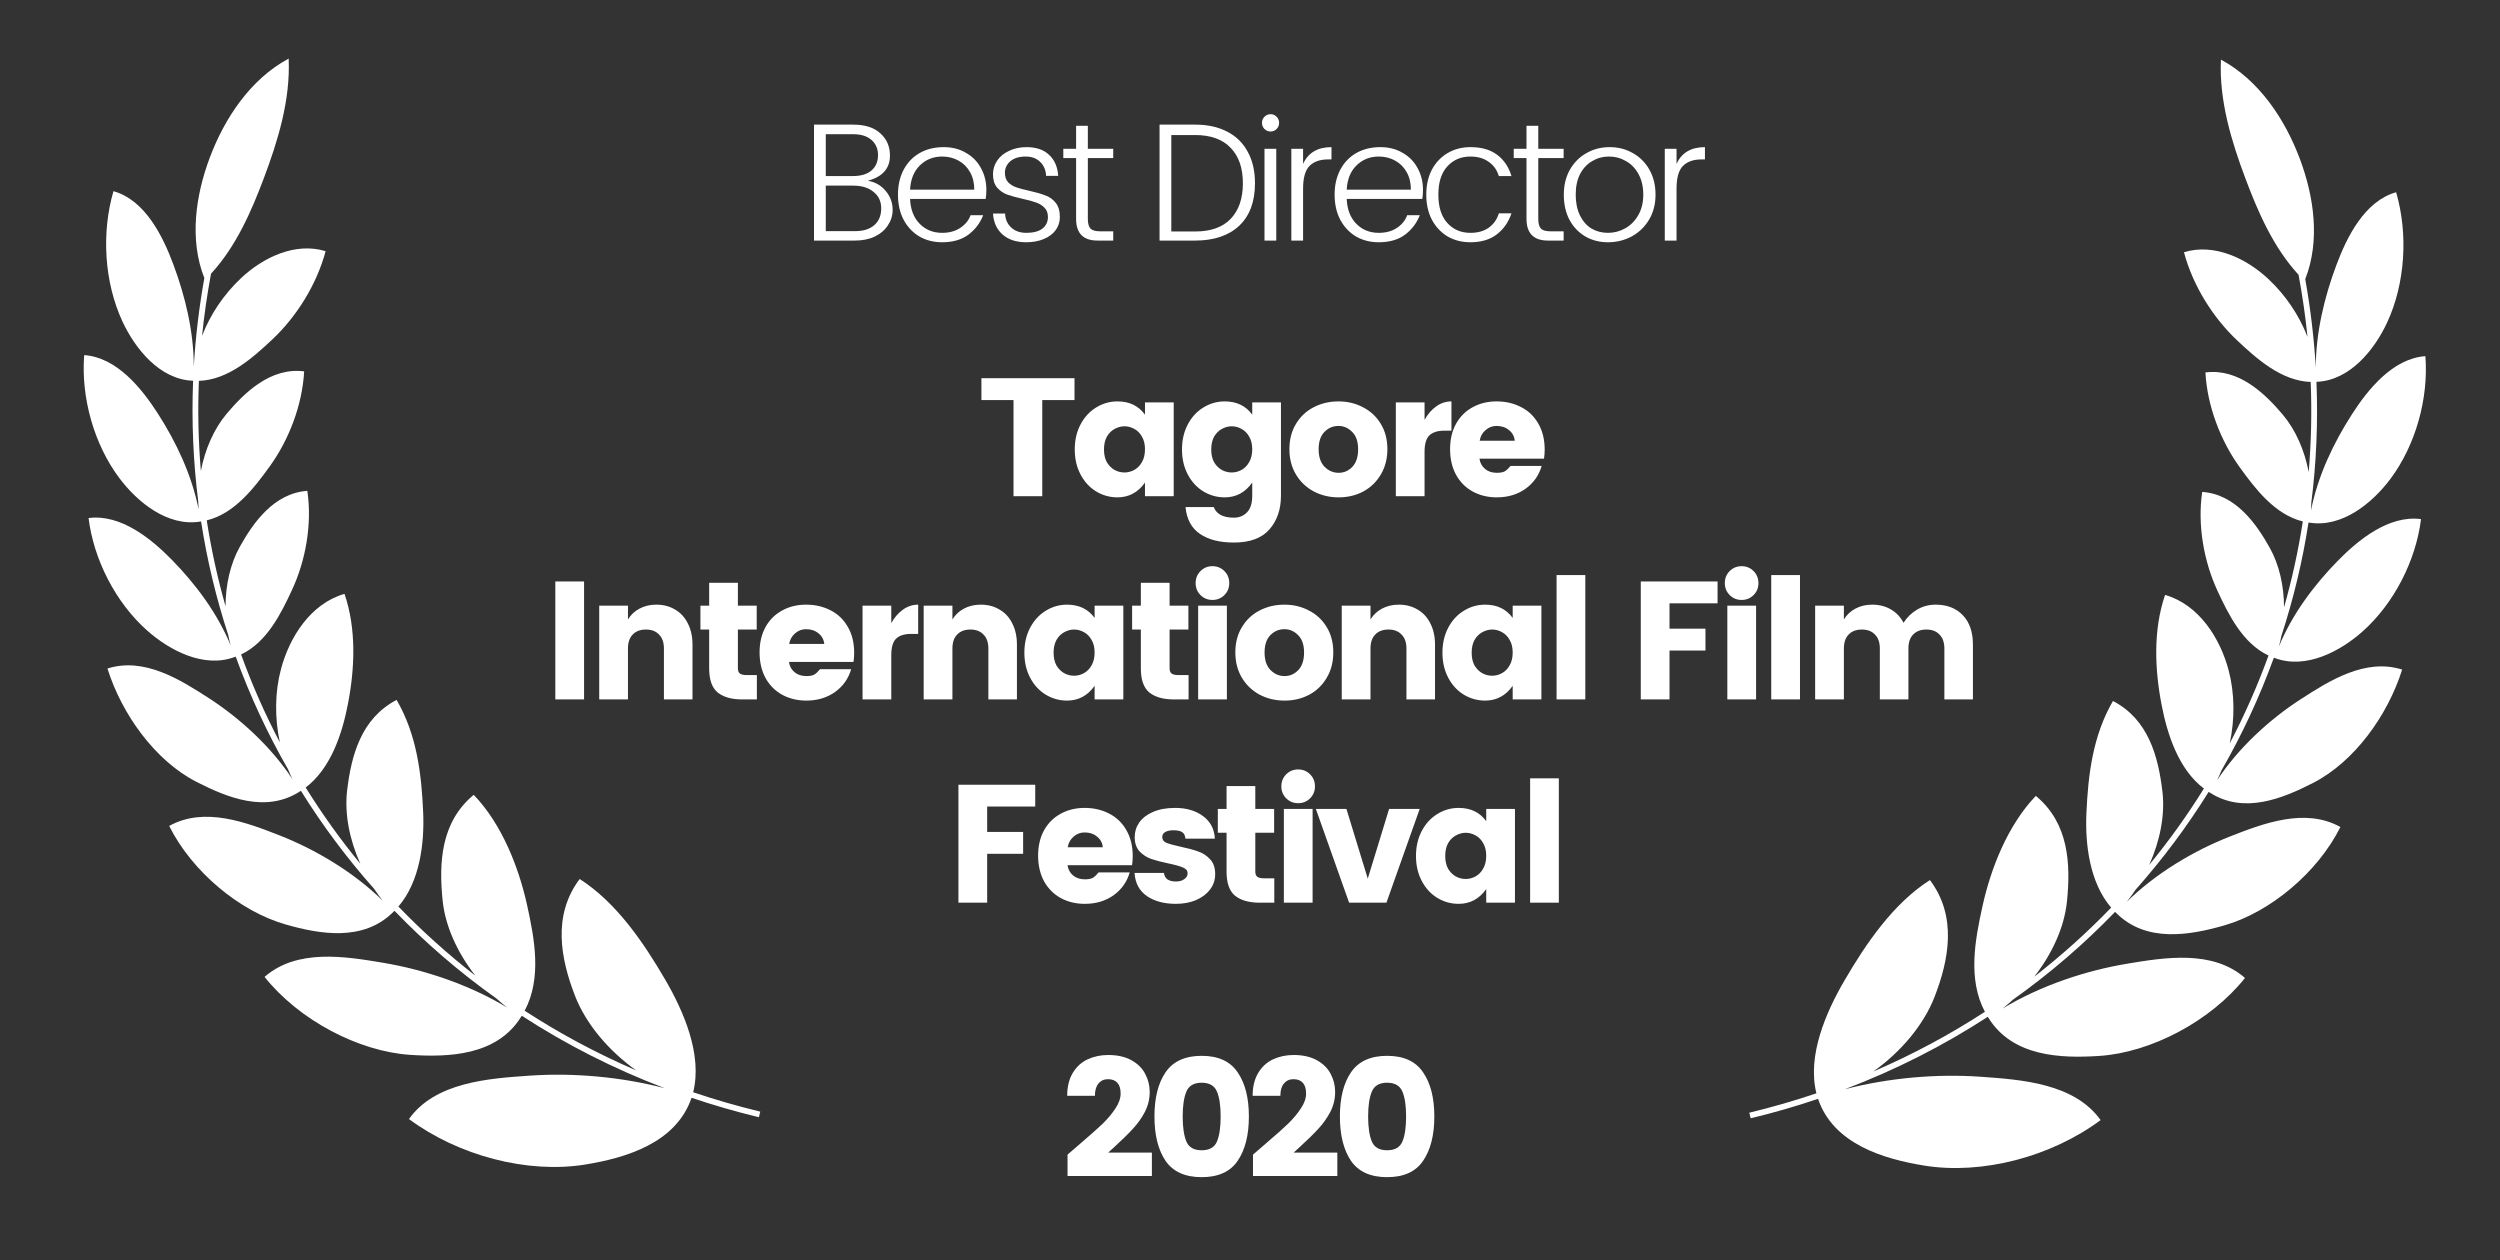 <svg width="123" height="62" viewBox="0 0 123 62" fill="none" xmlns="http://www.w3.org/2000/svg">
<rect x="0" y="0" width="123" height="62" fill="#333333" stroke="none"/>
<path d="M10.053 13.68C9.304 11.78 9.629 9.596 10.32 7.759C11.046 5.826 12.311 3.899 14.202 2.882C14.295 4.919 13.671 6.931 12.989 8.746C12.376 10.378 11.624 12.117 10.382 13.467C10.191 14.49 10.044 15.51 9.941 16.525C10.353 15.453 11.021 14.475 11.854 13.689C12.927 12.677 14.522 11.896 16.02 12.358C15.581 14.008 14.581 15.591 13.397 16.701C12.465 17.575 11.235 18.694 9.785 18.738C9.725 20.233 9.759 21.713 9.883 23.173C10.087 22.105 10.525 21.098 11.158 20.349C12.028 19.319 13.317 18.061 14.964 18.271C14.874 19.942 14.205 21.654 13.274 22.941C12.535 23.963 11.558 25.266 10.172 25.602C10.394 27.037 10.704 28.448 11.096 29.829C11.099 28.772 11.334 27.734 11.798 26.902C12.453 25.728 13.473 24.264 15.121 24.15C15.363 25.789 15.036 27.581 14.375 29.006C13.847 30.145 13.143 31.598 11.861 32.199C12.399 33.685 13.037 35.129 13.768 36.523C13.511 35.321 13.521 34.055 13.825 32.916C14.244 31.346 15.283 29.696 16.95 29.218C17.54 30.951 17.459 32.886 17.116 34.648C16.834 36.099 16.28 37.803 15.039 38.745C15.851 40.051 16.748 41.305 17.728 42.497C17.202 41.328 16.94 40.049 17.08 38.877C17.285 37.171 17.765 35.346 19.513 34.436C20.505 36.142 20.735 38.056 20.819 39.946C20.887 41.474 20.666 43.359 19.602 44.602C20.773 45.816 22.036 46.952 23.385 48C22.514 46.886 21.904 45.578 21.775 44.285C21.592 42.458 21.682 40.447 23.308 39.106C24.698 40.554 25.528 42.687 25.935 44.54C26.294 46.178 26.67 48.116 25.814 49.728C27.531 50.846 29.364 51.83 31.302 52.664C29.938 51.695 28.822 50.366 28.29 48.993C27.593 47.194 27.162 45.049 28.52 43.247C30.338 44.409 31.675 46.391 32.729 48.199C33.633 49.75 34.568 51.891 34.104 53.738C35.177 54.102 36.278 54.42 37.405 54.692L37.338 54.968C36.206 54.695 35.101 54.375 34.024 54.011C33.269 56.236 30.796 56.97 28.796 57.295C25.947 57.757 22.554 56.861 20.121 55.057C21.405 53.248 24.025 53.064 26 52.926L26.026 52.924C28.19 52.772 30.53 52.975 32.706 53.539C30.193 52.585 27.84 51.385 25.671 49.974L25.639 50.025C24.451 51.946 22.064 52.021 20.191 51.9C17.649 51.735 14.715 50.194 13.016 48.064C14.614 46.666 16.974 47.057 18.802 47.36L18.811 47.362C20.851 47.7 23.081 48.438 24.953 49.574C24.774 49.434 24.6 49.286 24.43 49.13C22.611 47.837 20.932 46.389 19.409 44.812C19.391 44.829 19.373 44.847 19.355 44.864C17.874 46.35 15.716 45.961 14.033 45.477C11.78 44.83 9.443 42.878 8.324 40.637C10.059 39.668 12.133 40.467 13.747 41.098C15.518 41.792 17.392 42.901 18.832 44.316C18.684 44.129 18.542 43.934 18.408 43.732C17.069 42.225 15.864 40.611 14.805 38.908L14.752 38.941C13.077 40.02 11.178 39.239 9.673 38.471C7.633 37.43 5.994 35.142 5.286 32.892C7.095 32.314 8.883 33.448 10.273 34.347C11.794 35.329 13.334 36.731 14.391 38.338C14.313 38.18 14.241 38.018 14.174 37.853C13.158 36.086 12.296 34.231 11.597 32.307L11.561 32.319L11.558 32.32C10.035 32.898 8.338 32 7.232 31.015C5.694 29.647 4.611 27.543 4.357 25.488C5.945 25.282 7.442 26.508 8.465 27.553C9.643 28.756 10.7 30.178 11.35 31.757C11.302 31.585 11.261 31.411 11.227 31.235C10.636 29.427 10.188 27.562 9.893 25.656L9.87 25.659L9.862 25.66C8.251 25.928 6.762 24.707 5.872 23.522C4.624 21.859 3.98 19.558 4.142 17.471C5.746 17.583 6.968 19.105 7.76 20.337C8.677 21.762 9.438 23.375 9.771 25.062C9.761 24.928 9.755 24.793 9.752 24.658C9.508 22.718 9.421 20.738 9.5 18.733L9.496 18.733C7.858 18.674 6.648 17.158 6.023 15.813C5.129 13.889 4.985 11.456 5.582 9.406C7.143 9.843 8.013 11.628 8.526 13.002C9.118 14.587 9.532 16.315 9.535 18.033C9.62 16.591 9.792 15.139 10.053 13.68Z" fill="white"/>
<path d="M53.201 56.221C53.647 55.841 53.997 55.53 54.251 55.287C54.504 55.039 54.714 54.788 54.879 54.535C55.05 54.281 55.135 54.036 55.135 53.799C55.135 53.568 55.083 53.394 54.978 53.278C54.873 53.157 54.719 53.096 54.515 53.096C54.317 53.096 54.16 53.168 54.044 53.311C53.928 53.449 53.87 53.65 53.87 53.915H52.506C52.506 53.468 52.597 53.094 52.779 52.791C52.961 52.487 53.203 52.264 53.507 52.121C53.815 51.978 54.154 51.906 54.523 51.906C54.975 51.906 55.356 51.991 55.664 52.162C55.973 52.333 56.199 52.556 56.342 52.832C56.491 53.107 56.565 53.405 56.565 53.725C56.565 54.072 56.486 54.4 56.326 54.709C56.166 55.012 55.97 55.287 55.739 55.535C55.513 55.783 55.212 56.078 54.838 56.42C54.832 56.425 54.727 56.522 54.523 56.709H56.673V57.858H52.523V56.808L53.201 56.221ZM57.345 57.114C56.981 56.574 56.799 55.847 56.799 54.932C56.799 54.017 56.981 53.292 57.345 52.758C57.714 52.217 58.307 51.947 59.122 51.947C59.938 51.947 60.528 52.217 60.892 52.758C61.261 53.292 61.445 54.017 61.445 54.932C61.445 55.847 61.261 56.574 60.892 57.114C60.528 57.649 59.938 57.916 59.122 57.916C58.307 57.916 57.714 57.649 57.345 57.114ZM59.875 56.163C59.996 55.871 60.056 55.461 60.056 54.932C60.056 54.403 59.996 53.995 59.875 53.708C59.753 53.416 59.503 53.27 59.122 53.27C58.742 53.27 58.491 53.416 58.37 53.708C58.249 53.995 58.188 54.403 58.188 54.932C58.188 55.461 58.249 55.871 58.37 56.163C58.491 56.45 58.742 56.593 59.122 56.593C59.503 56.593 59.753 56.45 59.875 56.163ZM62.325 56.221C62.771 55.841 63.121 55.53 63.374 55.287C63.628 55.039 63.837 54.788 64.003 54.535C64.174 54.281 64.259 54.036 64.259 53.799C64.259 53.568 64.207 53.394 64.102 53.278C63.997 53.157 63.843 53.096 63.639 53.096C63.441 53.096 63.284 53.168 63.168 53.311C63.052 53.449 62.994 53.65 62.994 53.915H61.63C61.63 53.468 61.721 53.094 61.903 52.791C62.085 52.487 62.327 52.264 62.63 52.121C62.939 51.978 63.278 51.906 63.647 51.906C64.099 51.906 64.48 51.991 64.788 52.162C65.097 52.333 65.323 52.556 65.466 52.832C65.615 53.107 65.689 53.405 65.689 53.725C65.689 54.072 65.609 54.4 65.45 54.709C65.29 55.012 65.094 55.287 64.863 55.535C64.637 55.783 64.336 56.078 63.962 56.42C63.956 56.425 63.851 56.522 63.647 56.709H65.797V57.858H61.647V56.808L62.325 56.221ZM66.469 57.114C66.105 56.574 65.923 55.847 65.923 54.932C65.923 54.017 66.105 53.292 66.469 52.758C66.838 52.217 67.43 51.947 68.246 51.947C69.062 51.947 69.652 52.217 70.015 52.758C70.385 53.292 70.569 54.017 70.569 54.932C70.569 55.847 70.385 56.574 70.015 57.114C69.652 57.649 69.062 57.916 68.246 57.916C67.43 57.916 66.838 57.649 66.469 57.114ZM68.999 56.163C69.12 55.871 69.18 55.461 69.18 54.932C69.18 54.403 69.12 53.995 68.999 53.708C68.877 53.416 68.626 53.27 68.246 53.27C67.866 53.27 67.615 53.416 67.494 53.708C67.373 53.995 67.312 54.403 67.312 54.932C67.312 55.461 67.373 55.871 67.494 56.163C67.615 56.45 67.866 56.593 68.246 56.593C68.626 56.593 68.877 56.45 68.999 56.163Z" fill="white"/>
<path d="M113.418 13.732C114.167 11.833 113.842 9.648 113.151 7.811C112.425 5.879 111.16 3.951 109.27 2.934C109.175 4.971 109.799 6.983 110.481 8.798C111.095 10.43 111.846 12.169 113.089 13.519C113.28 14.541 113.426 15.561 113.529 16.576C113.117 15.504 112.451 14.527 111.618 13.741C110.545 12.729 108.949 11.948 107.451 12.41C107.89 14.06 108.89 15.643 110.074 16.753C111.006 17.627 112.237 18.746 113.686 18.791C113.746 20.285 113.712 21.765 113.588 23.226C113.384 22.157 112.946 21.151 112.313 20.401C111.443 19.372 110.153 18.113 108.507 18.324C108.597 19.995 109.266 21.707 110.197 22.993C110.936 24.015 111.913 25.318 113.299 25.655C113.077 27.09 112.768 28.5 112.375 29.881C112.372 28.824 112.138 27.786 111.673 26.954C111.018 25.78 109.998 24.316 108.349 24.202C108.107 25.841 108.435 27.633 109.096 29.058C109.624 30.197 110.328 31.65 111.611 32.251C111.071 33.737 110.434 35.181 109.703 36.575C109.96 35.374 109.949 34.108 109.646 32.968C109.227 31.398 108.189 29.748 106.521 29.27C105.931 31.003 106.012 32.938 106.355 34.7C106.637 36.151 107.191 37.855 108.432 38.797C107.62 40.104 106.722 41.358 105.742 42.551C106.269 41.381 106.53 40.101 106.39 38.93C106.185 37.223 105.705 35.398 103.958 34.489C102.966 36.195 102.736 38.109 102.652 39.999C102.583 41.527 102.804 43.412 103.869 44.655C102.698 45.869 101.435 47.004 100.087 48.052C100.957 46.937 101.567 45.63 101.696 44.337C101.879 42.51 101.79 40.499 100.163 39.158C98.774 40.606 97.943 42.739 97.537 44.592C97.177 46.23 96.802 48.168 97.657 49.78C95.941 50.898 94.107 51.883 92.169 52.717C93.533 51.748 94.649 50.418 95.181 49.045C95.878 47.246 96.309 45.102 94.952 43.299C93.133 44.461 91.796 46.443 90.742 48.251C89.838 49.802 88.903 51.943 89.368 53.791C88.294 54.154 87.193 54.473 86.066 54.745L86.134 55.02C87.264 54.748 88.37 54.428 89.447 54.063C90.202 56.288 92.675 57.023 94.675 57.347C97.524 57.809 100.917 56.914 103.35 55.109C102.065 53.3 99.446 53.117 97.471 52.978L97.445 52.976C95.281 52.825 92.94 53.027 90.765 53.591C93.278 52.637 95.63 51.437 97.8 50.026L97.83 50.074C99.018 51.998 101.406 52.074 103.279 51.952C105.822 51.787 108.756 50.246 110.454 48.116C108.857 46.718 106.498 47.109 104.669 47.412L104.66 47.414C102.62 47.752 100.391 48.49 98.52 49.625C98.698 49.486 98.871 49.338 99.041 49.182C100.861 47.889 102.539 46.442 104.062 44.864C104.083 44.885 104.104 44.906 104.125 44.927C105.607 46.401 107.758 46.012 109.438 45.529C111.692 44.882 114.028 42.93 115.148 40.689C113.412 39.72 111.338 40.519 109.725 41.151C107.952 41.845 106.077 42.955 104.635 44.371C104.784 44.184 104.927 43.989 105.061 43.786C106.4 42.279 107.606 40.664 108.666 38.96L108.712 38.989L108.723 38.996C110.398 40.071 112.295 39.29 113.798 38.523C115.838 37.482 117.478 35.194 118.186 32.944C116.376 32.366 114.588 33.5 113.199 34.399C111.677 35.382 110.136 36.784 109.079 38.393C109.156 38.234 109.23 38.072 109.297 37.906C110.313 36.139 111.175 34.284 111.874 32.359L111.91 32.371L111.916 32.374C113.439 32.949 115.135 32.051 116.24 31.067C117.776 29.699 118.861 27.595 119.114 25.54C117.526 25.334 116.029 26.56 115.006 27.605C113.829 28.809 112.77 30.231 112.12 31.812C112.169 31.639 112.21 31.464 112.244 31.287C112.835 29.479 113.284 27.615 113.579 25.708L113.623 25.714C115.228 25.973 116.712 24.756 117.6 23.574C118.848 21.911 119.491 19.61 119.329 17.523C117.726 17.636 116.503 19.157 115.712 20.389C114.794 21.815 114.033 23.429 113.7 25.117C113.711 24.982 113.717 24.846 113.719 24.71C113.963 22.77 114.05 20.79 113.97 18.785C115.609 18.728 116.823 17.211 117.448 15.865C118.342 13.941 118.486 11.508 117.89 9.458C116.329 9.895 115.458 11.68 114.945 13.054C114.353 14.639 113.94 16.367 113.936 18.085C113.851 16.644 113.679 15.191 113.418 13.732Z" fill="white"/>
<path d="M52.866 18.608V19.683H51.279V24.412H49.865V19.683H48.286V18.608H52.866ZM54.978 19.749C55.567 19.749 56.019 19.967 56.333 20.402V19.799H57.747V24.412H56.333V23.742C55.992 24.227 55.54 24.47 54.978 24.47C54.597 24.47 54.245 24.37 53.919 24.172C53.6 23.974 53.346 23.695 53.159 23.337C52.971 22.979 52.878 22.571 52.878 22.113C52.878 21.656 52.971 21.248 53.159 20.89C53.346 20.532 53.6 20.253 53.919 20.055C54.245 19.851 54.597 19.749 54.978 19.749ZM55.325 20.973C55.16 20.973 54.997 21.017 54.837 21.105C54.683 21.188 54.556 21.314 54.457 21.485C54.363 21.656 54.316 21.865 54.316 22.113C54.316 22.361 54.363 22.571 54.457 22.742C54.556 22.907 54.683 23.034 54.837 23.122C54.991 23.205 55.154 23.246 55.325 23.246C55.49 23.246 55.65 23.205 55.804 23.122C55.964 23.034 56.091 22.904 56.185 22.733C56.284 22.562 56.333 22.353 56.333 22.105C56.333 21.857 56.284 21.65 56.185 21.485C56.091 21.314 55.967 21.188 55.813 21.105C55.658 21.017 55.496 20.973 55.325 20.973ZM60.254 19.749C60.844 19.749 61.296 19.967 61.61 20.402V19.799H63.023V24.387C63.023 25.065 62.833 25.619 62.453 26.049C62.078 26.478 61.497 26.693 60.709 26.693C60.003 26.693 59.444 26.55 59.031 26.263C58.617 25.977 58.383 25.539 58.328 24.949H59.717C59.849 25.296 60.18 25.47 60.709 25.47C60.968 25.47 61.183 25.382 61.354 25.205C61.524 25.034 61.61 24.762 61.61 24.387V23.742C61.268 24.227 60.816 24.47 60.254 24.47C59.874 24.47 59.521 24.37 59.196 24.172C58.876 23.974 58.623 23.695 58.435 23.337C58.248 22.979 58.154 22.571 58.154 22.113C58.154 21.656 58.248 21.248 58.435 20.89C58.623 20.532 58.876 20.253 59.196 20.055C59.521 19.851 59.874 19.749 60.254 19.749ZM60.601 20.973C60.436 20.973 60.273 21.017 60.114 21.105C59.959 21.188 59.832 21.314 59.733 21.485C59.639 21.656 59.593 21.865 59.593 22.113C59.593 22.361 59.639 22.571 59.733 22.742C59.832 22.907 59.959 23.034 60.114 23.122C60.268 23.205 60.43 23.246 60.601 23.246C60.767 23.246 60.926 23.205 61.081 23.122C61.241 23.034 61.367 22.904 61.461 22.733C61.56 22.562 61.61 22.353 61.61 22.105C61.61 21.857 61.56 21.65 61.461 21.485C61.367 21.314 61.243 21.188 61.089 21.105C60.935 21.017 60.772 20.973 60.601 20.973ZM65.853 19.749C66.294 19.749 66.696 19.845 67.06 20.038C67.429 20.226 67.721 20.498 67.936 20.857C68.151 21.209 68.259 21.623 68.259 22.097C68.259 22.571 68.151 22.987 67.936 23.345C67.727 23.703 67.44 23.982 67.076 24.18C66.713 24.373 66.308 24.47 65.861 24.47C65.415 24.47 65.007 24.373 64.638 24.18C64.268 23.982 63.976 23.703 63.761 23.345C63.546 22.987 63.439 22.571 63.439 22.097C63.439 21.623 63.546 21.209 63.761 20.857C63.976 20.498 64.266 20.226 64.629 20.038C64.999 19.845 65.406 19.749 65.853 19.749ZM65.853 20.956C65.583 20.956 65.351 21.055 65.158 21.254C64.971 21.447 64.877 21.73 64.877 22.105C64.877 22.48 64.974 22.767 65.167 22.965C65.365 23.163 65.597 23.262 65.861 23.262C66.126 23.262 66.352 23.163 66.539 22.965C66.726 22.767 66.82 22.48 66.82 22.105C66.82 21.73 66.724 21.447 66.531 21.254C66.338 21.055 66.112 20.956 65.853 20.956ZM70.088 20.658C70.243 20.377 70.433 20.157 70.659 19.997C70.885 19.832 71.135 19.749 71.411 19.749V21.188H71.064C70.739 21.188 70.493 21.265 70.328 21.419C70.168 21.573 70.088 21.843 70.088 22.229V24.412H68.675V19.799H70.088V20.658ZM75.998 22.122C75.998 22.282 75.987 22.43 75.965 22.568H72.79C72.818 22.772 72.909 22.94 73.063 23.072C73.217 23.199 73.41 23.262 73.642 23.262C73.818 23.262 73.95 23.238 74.038 23.188C74.127 23.133 74.22 23.045 74.32 22.924H75.849C75.717 23.387 75.452 23.761 75.055 24.048C74.659 24.329 74.187 24.47 73.642 24.47C73.201 24.47 72.804 24.373 72.451 24.18C72.104 23.987 71.831 23.712 71.633 23.353C71.44 22.99 71.344 22.571 71.344 22.097C71.344 21.623 71.44 21.209 71.633 20.857C71.831 20.498 72.104 20.226 72.451 20.038C72.799 19.845 73.192 19.749 73.633 19.749C74.08 19.749 74.482 19.843 74.84 20.03C75.199 20.212 75.48 20.482 75.684 20.84C75.893 21.198 75.998 21.626 75.998 22.122ZM74.526 21.683C74.504 21.468 74.41 21.295 74.245 21.163C74.08 21.025 73.876 20.956 73.633 20.956C73.424 20.956 73.242 21.025 73.088 21.163C72.933 21.295 72.837 21.468 72.799 21.683H74.526ZM28.736 28.608V34.412H27.322V28.608H28.736ZM32.293 29.749C32.64 29.749 32.946 29.829 33.211 29.989C33.481 30.143 33.69 30.369 33.839 30.667C33.993 30.964 34.071 31.314 34.071 31.716V34.412H32.665V31.907C32.665 31.609 32.585 31.38 32.425 31.221C32.271 31.055 32.056 30.973 31.78 30.973C31.505 30.973 31.287 31.055 31.127 31.221C30.973 31.38 30.896 31.609 30.896 31.907V34.412H29.482V29.799H30.896V30.477C31.034 30.25 31.221 30.074 31.458 29.947C31.701 29.815 31.979 29.749 32.293 29.749ZM37.238 33.213V34.412H36.519C36.001 34.412 35.599 34.299 35.312 34.073C35.031 33.841 34.891 33.447 34.891 32.891V30.973H34.461V29.799H34.891V28.674H36.304V29.799H37.23V30.973H36.304V32.891C36.304 33.001 36.337 33.083 36.404 33.139C36.47 33.188 36.58 33.213 36.734 33.213H37.238ZM42.025 32.122C42.025 32.282 42.014 32.43 41.992 32.568H38.818C38.845 32.772 38.936 32.94 39.091 33.072C39.245 33.199 39.438 33.263 39.669 33.263C39.846 33.263 39.978 33.238 40.066 33.188C40.154 33.133 40.248 33.045 40.347 32.923H41.877C41.744 33.386 41.48 33.761 41.083 34.048C40.686 34.329 40.215 34.469 39.669 34.469C39.228 34.469 38.832 34.373 38.479 34.18C38.132 33.987 37.859 33.712 37.66 33.353C37.468 32.99 37.371 32.571 37.371 32.097C37.371 31.623 37.468 31.209 37.66 30.857C37.859 30.498 38.132 30.226 38.479 30.038C38.826 29.845 39.22 29.749 39.661 29.749C40.107 29.749 40.51 29.843 40.868 30.03C41.226 30.212 41.507 30.482 41.711 30.84C41.921 31.198 42.025 31.626 42.025 32.122ZM40.554 31.683C40.532 31.468 40.438 31.295 40.273 31.163C40.107 31.025 39.904 30.956 39.661 30.956C39.452 30.956 39.27 31.025 39.115 31.163C38.961 31.295 38.865 31.468 38.826 31.683H40.554ZM43.851 30.658C44.005 30.377 44.196 30.157 44.422 29.997C44.648 29.832 44.898 29.749 45.174 29.749V31.188H44.827C44.501 31.188 44.256 31.265 44.091 31.419C43.931 31.573 43.851 31.843 43.851 32.229V34.412H42.437V29.799H43.851V30.658ZM48.256 29.749C48.603 29.749 48.909 29.829 49.174 29.989C49.444 30.143 49.653 30.369 49.802 30.667C49.956 30.964 50.033 31.314 50.033 31.716V34.412H48.628V31.907C48.628 31.609 48.548 31.38 48.388 31.221C48.234 31.055 48.019 30.973 47.743 30.973C47.468 30.973 47.25 31.055 47.09 31.221C46.936 31.38 46.859 31.609 46.859 31.907V34.412H45.445V29.799H46.859V30.477C46.997 30.25 47.184 30.074 47.421 29.947C47.663 29.815 47.942 29.749 48.256 29.749ZM52.499 29.749C53.088 29.749 53.54 29.967 53.855 30.402V29.799H55.268V34.412H53.855V33.742C53.513 34.227 53.061 34.469 52.499 34.469C52.118 34.469 51.766 34.37 51.441 34.172C51.121 33.974 50.867 33.695 50.68 33.337C50.492 32.979 50.399 32.571 50.399 32.113C50.399 31.656 50.492 31.248 50.68 30.89C50.867 30.532 51.121 30.253 51.441 30.055C51.766 29.851 52.118 29.749 52.499 29.749ZM52.846 30.973C52.681 30.973 52.518 31.017 52.358 31.105C52.204 31.188 52.077 31.314 51.978 31.485C51.884 31.656 51.837 31.865 51.837 32.113C51.837 32.361 51.884 32.571 51.978 32.742C52.077 32.907 52.204 33.034 52.358 33.122C52.512 33.205 52.675 33.246 52.846 33.246C53.011 33.246 53.171 33.205 53.325 33.122C53.485 33.034 53.612 32.904 53.706 32.733C53.805 32.562 53.855 32.353 53.855 32.105C53.855 31.857 53.805 31.65 53.706 31.485C53.612 31.314 53.488 31.188 53.334 31.105C53.179 31.017 53.017 30.973 52.846 30.973ZM58.478 33.213V34.412H57.758C57.24 34.412 56.838 34.299 56.551 34.073C56.27 33.841 56.13 33.447 56.13 32.891V30.973H55.7V29.799H56.13V28.674H57.544V29.799H58.469V30.973H57.544V32.891C57.544 33.001 57.577 33.083 57.643 33.139C57.709 33.188 57.819 33.213 57.974 33.213H58.478ZM58.825 28.691C58.825 28.454 58.905 28.255 59.065 28.096C59.225 27.936 59.42 27.856 59.652 27.856C59.883 27.856 60.079 27.936 60.239 28.096C60.399 28.255 60.479 28.454 60.479 28.691C60.479 28.922 60.399 29.118 60.239 29.278C60.079 29.438 59.883 29.517 59.652 29.517C59.42 29.517 59.225 29.438 59.065 29.278C58.905 29.118 58.825 28.922 58.825 28.691ZM60.363 29.799V34.412H58.949V29.799H60.363ZM63.193 29.749C63.634 29.749 64.036 29.845 64.4 30.038C64.769 30.226 65.061 30.498 65.276 30.857C65.491 31.209 65.598 31.623 65.598 32.097C65.598 32.571 65.491 32.987 65.276 33.345C65.067 33.703 64.78 33.982 64.416 34.18C64.052 34.373 63.647 34.469 63.201 34.469C62.755 34.469 62.347 34.373 61.977 34.18C61.608 33.982 61.316 33.703 61.101 33.345C60.886 32.987 60.779 32.571 60.779 32.097C60.779 31.623 60.886 31.209 61.101 30.857C61.316 30.498 61.605 30.226 61.969 30.038C62.338 29.845 62.746 29.749 63.193 29.749ZM63.193 30.956C62.923 30.956 62.691 31.055 62.498 31.254C62.311 31.447 62.217 31.73 62.217 32.105C62.217 32.48 62.314 32.767 62.507 32.965C62.705 33.163 62.936 33.263 63.201 33.263C63.465 33.263 63.691 33.163 63.879 32.965C64.066 32.767 64.16 32.48 64.16 32.105C64.16 31.73 64.064 31.447 63.871 31.254C63.678 31.055 63.452 30.956 63.193 30.956ZM68.825 29.749C69.172 29.749 69.478 29.829 69.743 29.989C70.013 30.143 70.222 30.369 70.371 30.667C70.525 30.964 70.603 31.314 70.603 31.716V34.412H69.197V31.907C69.197 31.609 69.117 31.38 68.957 31.221C68.803 31.055 68.588 30.973 68.313 30.973C68.037 30.973 67.819 31.055 67.66 31.221C67.505 31.38 67.428 31.609 67.428 31.907V34.412H66.014V29.799H67.428V30.477C67.566 30.25 67.753 30.074 67.99 29.947C68.233 29.815 68.511 29.749 68.825 29.749ZM73.068 29.749C73.658 29.749 74.109 29.967 74.424 30.402V29.799H75.837V34.412H74.424V33.742C74.082 34.227 73.63 34.469 73.068 34.469C72.688 34.469 72.335 34.37 72.01 34.172C71.69 33.974 71.436 33.695 71.249 33.337C71.062 32.979 70.968 32.571 70.968 32.113C70.968 31.656 71.062 31.248 71.249 30.89C71.436 30.532 71.69 30.253 72.01 30.055C72.335 29.851 72.688 29.749 73.068 29.749ZM73.415 30.973C73.25 30.973 73.087 31.017 72.927 31.105C72.773 31.188 72.646 31.314 72.547 31.485C72.453 31.656 72.406 31.865 72.406 32.113C72.406 32.361 72.453 32.571 72.547 32.742C72.646 32.907 72.773 33.034 72.927 33.122C73.082 33.205 73.244 33.246 73.415 33.246C73.58 33.246 73.74 33.205 73.895 33.122C74.054 33.034 74.181 32.904 74.275 32.733C74.374 32.562 74.424 32.353 74.424 32.105C74.424 31.857 74.374 31.65 74.275 31.485C74.181 31.314 74.057 31.188 73.903 31.105C73.749 31.017 73.586 30.973 73.415 30.973ZM77.997 28.294V34.412H76.583V28.294H77.997ZM84.504 28.608V29.683H82.14V30.931H83.909V32.006H82.14V34.412H80.726V28.608H84.504ZM84.861 28.691C84.861 28.454 84.941 28.255 85.101 28.096C85.261 27.936 85.456 27.856 85.688 27.856C85.919 27.856 86.115 27.936 86.275 28.096C86.435 28.255 86.515 28.454 86.515 28.691C86.515 28.922 86.435 29.118 86.275 29.278C86.115 29.438 85.919 29.517 85.688 29.517C85.456 29.517 85.261 29.438 85.101 29.278C84.941 29.118 84.861 28.922 84.861 28.691ZM86.399 29.799V34.412H84.985V29.799H86.399ZM88.559 28.294V34.412H87.145V28.294H88.559ZM95.233 29.749C95.795 29.749 96.241 29.923 96.572 30.27C96.903 30.617 97.068 31.099 97.068 31.716V34.412H95.663V31.907C95.663 31.609 95.583 31.38 95.423 31.221C95.269 31.055 95.054 30.973 94.778 30.973C94.503 30.973 94.285 31.055 94.125 31.221C93.971 31.38 93.894 31.609 93.894 31.907V34.412H92.488V31.907C92.488 31.609 92.408 31.38 92.248 31.221C92.094 31.055 91.879 30.973 91.604 30.973C91.328 30.973 91.11 31.055 90.951 31.221C90.796 31.38 90.719 31.609 90.719 31.907V34.412H89.305V29.799H90.719V30.477C90.857 30.25 91.044 30.074 91.281 29.947C91.524 29.815 91.802 29.749 92.116 29.749C92.458 29.749 92.761 29.826 93.025 29.98C93.296 30.135 93.505 30.355 93.654 30.642C93.825 30.372 94.045 30.157 94.315 29.997C94.591 29.832 94.897 29.749 95.233 29.749ZM50.933 38.608V39.683H48.569V40.931H50.338V42.006H48.569V44.412H47.155V38.608H50.933ZM55.73 42.122C55.73 42.282 55.718 42.43 55.697 42.568H52.522C52.55 42.772 52.64 42.94 52.795 43.072C52.949 43.199 53.142 43.263 53.373 43.263C53.55 43.263 53.682 43.238 53.77 43.188C53.858 43.133 53.952 43.045 54.051 42.923H55.581C55.449 43.386 55.184 43.761 54.787 44.048C54.39 44.329 53.919 44.469 53.373 44.469C52.932 44.469 52.536 44.373 52.183 44.18C51.836 43.987 51.563 43.712 51.364 43.353C51.172 42.99 51.075 42.571 51.075 42.097C51.075 41.623 51.172 41.209 51.364 40.857C51.563 40.498 51.836 40.226 52.183 40.038C52.53 39.845 52.924 39.749 53.365 39.749C53.812 39.749 54.214 39.843 54.572 40.03C54.93 40.212 55.212 40.482 55.415 40.84C55.625 41.199 55.73 41.626 55.73 42.122ZM54.258 41.684C54.236 41.468 54.142 41.295 53.977 41.163C53.812 41.025 53.608 40.956 53.365 40.956C53.156 40.956 52.974 41.025 52.819 41.163C52.665 41.295 52.569 41.468 52.53 41.684H54.258ZM57.82 39.749C58.371 39.749 58.828 39.884 59.192 40.154C59.556 40.424 59.749 40.793 59.771 41.262H58.324C58.307 41.102 58.252 40.995 58.159 40.939C58.065 40.879 57.925 40.849 57.737 40.849C57.561 40.849 57.423 40.879 57.324 40.939C57.23 40.995 57.183 41.077 57.183 41.188C57.183 41.314 57.252 41.408 57.39 41.468C57.533 41.524 57.765 41.587 58.084 41.659C58.431 41.73 58.718 41.807 58.944 41.89C59.176 41.967 59.374 42.097 59.539 42.279C59.705 42.455 59.787 42.698 59.787 43.006C59.787 43.293 59.702 43.546 59.531 43.767C59.366 43.987 59.134 44.161 58.837 44.288C58.544 44.409 58.217 44.469 57.853 44.469C57.28 44.469 56.806 44.343 56.431 44.089C56.056 43.83 55.852 43.45 55.819 42.948H57.266C57.288 43.097 57.349 43.205 57.448 43.271C57.547 43.337 57.685 43.37 57.861 43.37C58.026 43.37 58.161 43.331 58.266 43.254C58.376 43.177 58.431 43.083 58.431 42.973C58.431 42.841 58.357 42.744 58.208 42.684C58.059 42.618 57.825 42.551 57.506 42.485C57.158 42.414 56.872 42.339 56.646 42.262C56.425 42.185 56.233 42.061 56.067 41.89C55.907 41.714 55.827 41.48 55.827 41.188C55.827 40.923 55.902 40.683 56.051 40.468C56.205 40.248 56.431 40.074 56.728 39.947C57.032 39.815 57.395 39.749 57.82 39.749ZM62.695 43.213V44.412H61.975C61.458 44.412 61.055 44.299 60.769 44.073C60.487 43.841 60.347 43.447 60.347 42.891V40.972H59.917V39.799H60.347V38.674H61.761V39.799H62.687V40.972H61.761V42.891C61.761 43.001 61.794 43.083 61.86 43.139C61.926 43.188 62.036 43.213 62.191 43.213H62.695ZM63.042 38.691C63.042 38.454 63.122 38.255 63.282 38.096C63.442 37.936 63.638 37.856 63.869 37.856C64.1 37.856 64.296 37.936 64.456 38.096C64.616 38.255 64.696 38.454 64.696 38.691C64.696 38.922 64.616 39.118 64.456 39.278C64.296 39.438 64.1 39.517 63.869 39.517C63.638 39.517 63.442 39.438 63.282 39.278C63.122 39.118 63.042 38.922 63.042 38.691ZM64.58 39.799V44.412H63.166V39.799H64.58ZM67.294 43.229L68.344 39.799H69.849L68.212 44.412H66.376L64.74 39.799H66.244L67.294 43.229ZM71.766 39.749C72.356 39.749 72.808 39.967 73.122 40.402V39.799H74.536V44.412H73.122V43.742C72.78 44.227 72.329 44.469 71.766 44.469C71.386 44.469 71.033 44.37 70.708 44.172C70.388 43.974 70.135 43.695 69.948 43.337C69.76 42.979 69.666 42.571 69.666 42.113C69.666 41.656 69.76 41.248 69.948 40.89C70.135 40.532 70.388 40.253 70.708 40.055C71.033 39.851 71.386 39.749 71.766 39.749ZM72.114 40.972C71.948 40.972 71.786 41.017 71.626 41.105C71.471 41.188 71.345 41.314 71.246 41.485C71.152 41.656 71.105 41.865 71.105 42.113C71.105 42.361 71.152 42.571 71.246 42.742C71.345 42.907 71.471 43.034 71.626 43.122C71.78 43.205 71.943 43.246 72.114 43.246C72.279 43.246 72.439 43.205 72.593 43.122C72.753 43.034 72.88 42.904 72.973 42.733C73.073 42.562 73.122 42.353 73.122 42.105C73.122 41.857 73.073 41.65 72.973 41.485C72.88 41.314 72.756 41.188 72.601 41.105C72.447 41.017 72.284 40.972 72.114 40.972ZM76.695 38.294V44.412H75.282V38.294H76.695Z" fill="white"/>
<path d="M42.694 8.893C43.058 8.953 43.353 9.122 43.579 9.397C43.805 9.667 43.918 9.976 43.918 10.323C43.918 10.599 43.841 10.852 43.686 11.084C43.538 11.315 43.323 11.5 43.042 11.637C42.761 11.77 42.435 11.836 42.066 11.836H40.049V6.132H41.975C42.559 6.132 43.006 6.275 43.314 6.562C43.629 6.843 43.786 7.206 43.786 7.653C43.786 8.287 43.422 8.7 42.694 8.893ZM40.628 8.661H41.975C42.361 8.661 42.661 8.57 42.876 8.389C43.091 8.201 43.199 7.95 43.199 7.636C43.199 7.322 43.091 7.071 42.876 6.884C42.661 6.697 42.361 6.603 41.975 6.603H40.628V8.661ZM42.058 11.373C42.471 11.373 42.791 11.274 43.017 11.075C43.243 10.877 43.356 10.601 43.356 10.249C43.356 9.907 43.229 9.637 42.975 9.438C42.727 9.235 42.397 9.133 41.983 9.133H40.628V11.373H42.058ZM48.529 9.339C48.529 9.499 48.518 9.648 48.496 9.786H44.775C44.797 10.304 44.955 10.712 45.247 11.009C45.539 11.307 45.908 11.456 46.354 11.456C46.702 11.456 46.996 11.376 47.239 11.216C47.487 11.056 47.658 10.847 47.752 10.588H48.372C48.223 10.973 47.98 11.293 47.644 11.547C47.308 11.795 46.878 11.919 46.354 11.919C45.93 11.919 45.553 11.822 45.222 11.629C44.897 11.431 44.64 11.155 44.453 10.803C44.271 10.45 44.18 10.042 44.18 9.579C44.18 9.111 44.274 8.7 44.461 8.347C44.649 7.995 44.91 7.722 45.247 7.529C45.588 7.336 45.982 7.239 46.429 7.239C46.848 7.239 47.214 7.333 47.528 7.521C47.848 7.702 48.093 7.953 48.264 8.273C48.441 8.592 48.529 8.948 48.529 9.339ZM47.934 9.331C47.934 9 47.865 8.714 47.727 8.471C47.589 8.223 47.399 8.033 47.156 7.901C46.919 7.769 46.652 7.702 46.354 7.702C45.919 7.702 45.553 7.848 45.255 8.141C44.963 8.427 44.803 8.824 44.775 9.331H47.934ZM50.508 7.239C50.982 7.239 51.352 7.366 51.616 7.62C51.886 7.868 52.035 8.212 52.063 8.653H51.467C51.456 8.378 51.363 8.152 51.186 7.975C51.01 7.793 50.767 7.702 50.459 7.702C50.139 7.702 49.888 7.78 49.706 7.934C49.53 8.088 49.442 8.278 49.442 8.504C49.442 8.697 49.494 8.852 49.599 8.967C49.709 9.077 49.842 9.16 49.996 9.215C50.15 9.27 50.368 9.328 50.649 9.389C50.969 9.461 51.228 9.535 51.426 9.612C51.63 9.684 51.801 9.805 51.939 9.976C52.076 10.147 52.145 10.381 52.145 10.678C52.145 10.921 52.076 11.136 51.939 11.323C51.801 11.511 51.605 11.657 51.352 11.761C51.104 11.866 50.817 11.919 50.492 11.919C50.001 11.919 49.613 11.792 49.326 11.538C49.04 11.285 48.883 10.94 48.855 10.505H49.45C49.461 10.786 49.56 11.015 49.748 11.191C49.935 11.367 50.183 11.456 50.492 11.456C50.839 11.456 51.104 11.387 51.285 11.249C51.467 11.106 51.558 10.915 51.558 10.678C51.558 10.486 51.503 10.334 51.393 10.224C51.283 10.108 51.148 10.023 50.988 9.968C50.828 9.907 50.608 9.846 50.327 9.786C50.007 9.714 49.748 9.642 49.549 9.571C49.356 9.499 49.191 9.383 49.053 9.224C48.921 9.064 48.855 8.846 48.855 8.57C48.855 8.328 48.924 8.105 49.062 7.901C49.199 7.697 49.395 7.537 49.649 7.421C49.902 7.3 50.189 7.239 50.508 7.239ZM53.522 7.777V10.77C53.522 10.995 53.566 11.155 53.655 11.249C53.743 11.337 53.9 11.381 54.126 11.381H54.771V11.836H54.002C53.296 11.836 52.944 11.48 52.944 10.77V7.777H52.315V7.322H52.944V6.19H53.522V7.322H54.771V7.777H53.522ZM61.745 9.017C61.745 9.921 61.486 10.618 60.968 11.108C60.45 11.593 59.728 11.836 58.802 11.836H57.05V6.132H58.802C59.414 6.132 59.941 6.247 60.381 6.479C60.822 6.705 61.158 7.036 61.39 7.471C61.627 7.901 61.745 8.416 61.745 9.017ZM58.802 11.389C59.568 11.389 60.15 11.183 60.547 10.77C60.949 10.351 61.15 9.766 61.15 9.017C61.15 8.267 60.949 7.686 60.547 7.272C60.15 6.854 59.568 6.644 58.802 6.644H57.628V11.389H58.802ZM62.089 6.041C62.089 5.925 62.13 5.826 62.213 5.743C62.296 5.66 62.395 5.619 62.511 5.619C62.632 5.619 62.731 5.66 62.808 5.743C62.891 5.826 62.932 5.925 62.932 6.041C62.932 6.162 62.891 6.264 62.808 6.347C62.731 6.429 62.632 6.471 62.511 6.471C62.395 6.471 62.296 6.429 62.213 6.347C62.13 6.264 62.089 6.162 62.089 6.041ZM62.792 7.322V11.836H62.213V7.322H62.792ZM64.112 8.066C64.36 7.515 64.826 7.239 65.509 7.239V7.843H65.344C64.947 7.843 64.641 7.95 64.426 8.165C64.217 8.38 64.112 8.75 64.112 9.273V11.836H63.534V7.322H64.112V8.066ZM70.011 9.339C70.011 9.499 70 9.648 69.978 9.786H66.258C66.28 10.304 66.437 10.712 66.729 11.009C67.021 11.307 67.391 11.456 67.837 11.456C68.184 11.456 68.479 11.376 68.722 11.216C68.969 11.056 69.14 10.847 69.234 10.588H69.854C69.705 10.973 69.463 11.293 69.127 11.547C68.79 11.795 68.361 11.919 67.837 11.919C67.413 11.919 67.035 11.822 66.704 11.629C66.379 11.431 66.123 11.155 65.936 10.803C65.754 10.45 65.663 10.042 65.663 9.579C65.663 9.111 65.756 8.7 65.944 8.347C66.131 7.995 66.393 7.722 66.729 7.529C67.071 7.336 67.465 7.239 67.911 7.239C68.33 7.239 68.697 7.333 69.011 7.521C69.331 7.702 69.576 7.953 69.747 8.273C69.923 8.592 70.011 8.948 70.011 9.339ZM69.416 9.331C69.416 9 69.347 8.714 69.209 8.471C69.072 8.223 68.881 8.033 68.639 7.901C68.402 7.769 68.135 7.702 67.837 7.702C67.401 7.702 67.035 7.848 66.737 8.141C66.445 8.427 66.285 8.824 66.258 9.331H69.416ZM72.346 7.239C72.886 7.239 73.322 7.363 73.653 7.611C73.989 7.859 74.226 8.209 74.364 8.661H73.743C73.65 8.358 73.482 8.124 73.239 7.959C73.002 7.788 72.705 7.702 72.346 7.702C71.878 7.702 71.498 7.865 71.206 8.19C70.913 8.51 70.767 8.973 70.767 9.579C70.767 10.18 70.913 10.643 71.206 10.968C71.498 11.293 71.878 11.456 72.346 11.456C72.705 11.456 73.002 11.373 73.239 11.208C73.482 11.037 73.65 10.8 73.743 10.497H74.364C74.22 10.927 73.981 11.271 73.644 11.53C73.308 11.789 72.876 11.919 72.346 11.919C71.922 11.919 71.544 11.822 71.214 11.629C70.889 11.431 70.632 11.155 70.445 10.803C70.263 10.45 70.172 10.042 70.172 9.579C70.172 9.116 70.263 8.708 70.445 8.355C70.632 8.003 70.889 7.73 71.214 7.537C71.544 7.339 71.922 7.239 72.346 7.239ZM75.683 7.777V10.77C75.683 10.995 75.727 11.155 75.815 11.249C75.903 11.337 76.061 11.381 76.287 11.381H76.931V11.836H76.162C75.457 11.836 75.104 11.48 75.104 10.77V7.777H74.476V7.322H75.104V6.19H75.683V7.322H76.931V7.777H75.683ZM79.195 7.239C79.62 7.239 80.003 7.339 80.345 7.537C80.686 7.73 80.956 8.003 81.155 8.355C81.353 8.708 81.452 9.116 81.452 9.579C81.452 10.037 81.348 10.444 81.138 10.803C80.929 11.155 80.645 11.431 80.287 11.629C79.928 11.822 79.537 11.919 79.113 11.919C78.694 11.919 78.319 11.822 77.989 11.629C77.658 11.431 77.399 11.155 77.211 10.803C77.029 10.45 76.939 10.042 76.939 9.579C76.939 9.116 77.038 8.708 77.236 8.355C77.435 8.003 77.705 7.73 78.046 7.537C78.388 7.339 78.771 7.239 79.195 7.239ZM79.162 7.702C78.859 7.702 78.584 7.777 78.336 7.926C78.088 8.069 77.889 8.281 77.74 8.562C77.597 8.843 77.525 9.182 77.525 9.579C77.525 9.97 77.594 10.309 77.732 10.596C77.87 10.877 78.057 11.092 78.294 11.241C78.537 11.384 78.81 11.456 79.113 11.456C79.416 11.456 79.7 11.381 79.964 11.232C80.229 11.084 80.441 10.869 80.601 10.588C80.766 10.306 80.849 9.97 80.849 9.579C80.849 9.188 80.772 8.852 80.617 8.57C80.463 8.284 80.256 8.069 79.997 7.926C79.744 7.777 79.466 7.702 79.162 7.702ZM82.486 8.066C82.734 7.515 83.199 7.239 83.883 7.239V7.843H83.717C83.32 7.843 83.015 7.95 82.8 8.165C82.59 8.38 82.486 8.75 82.486 9.273V11.836H81.907V7.322H82.486V8.066Z" fill="white"/>
</svg>
